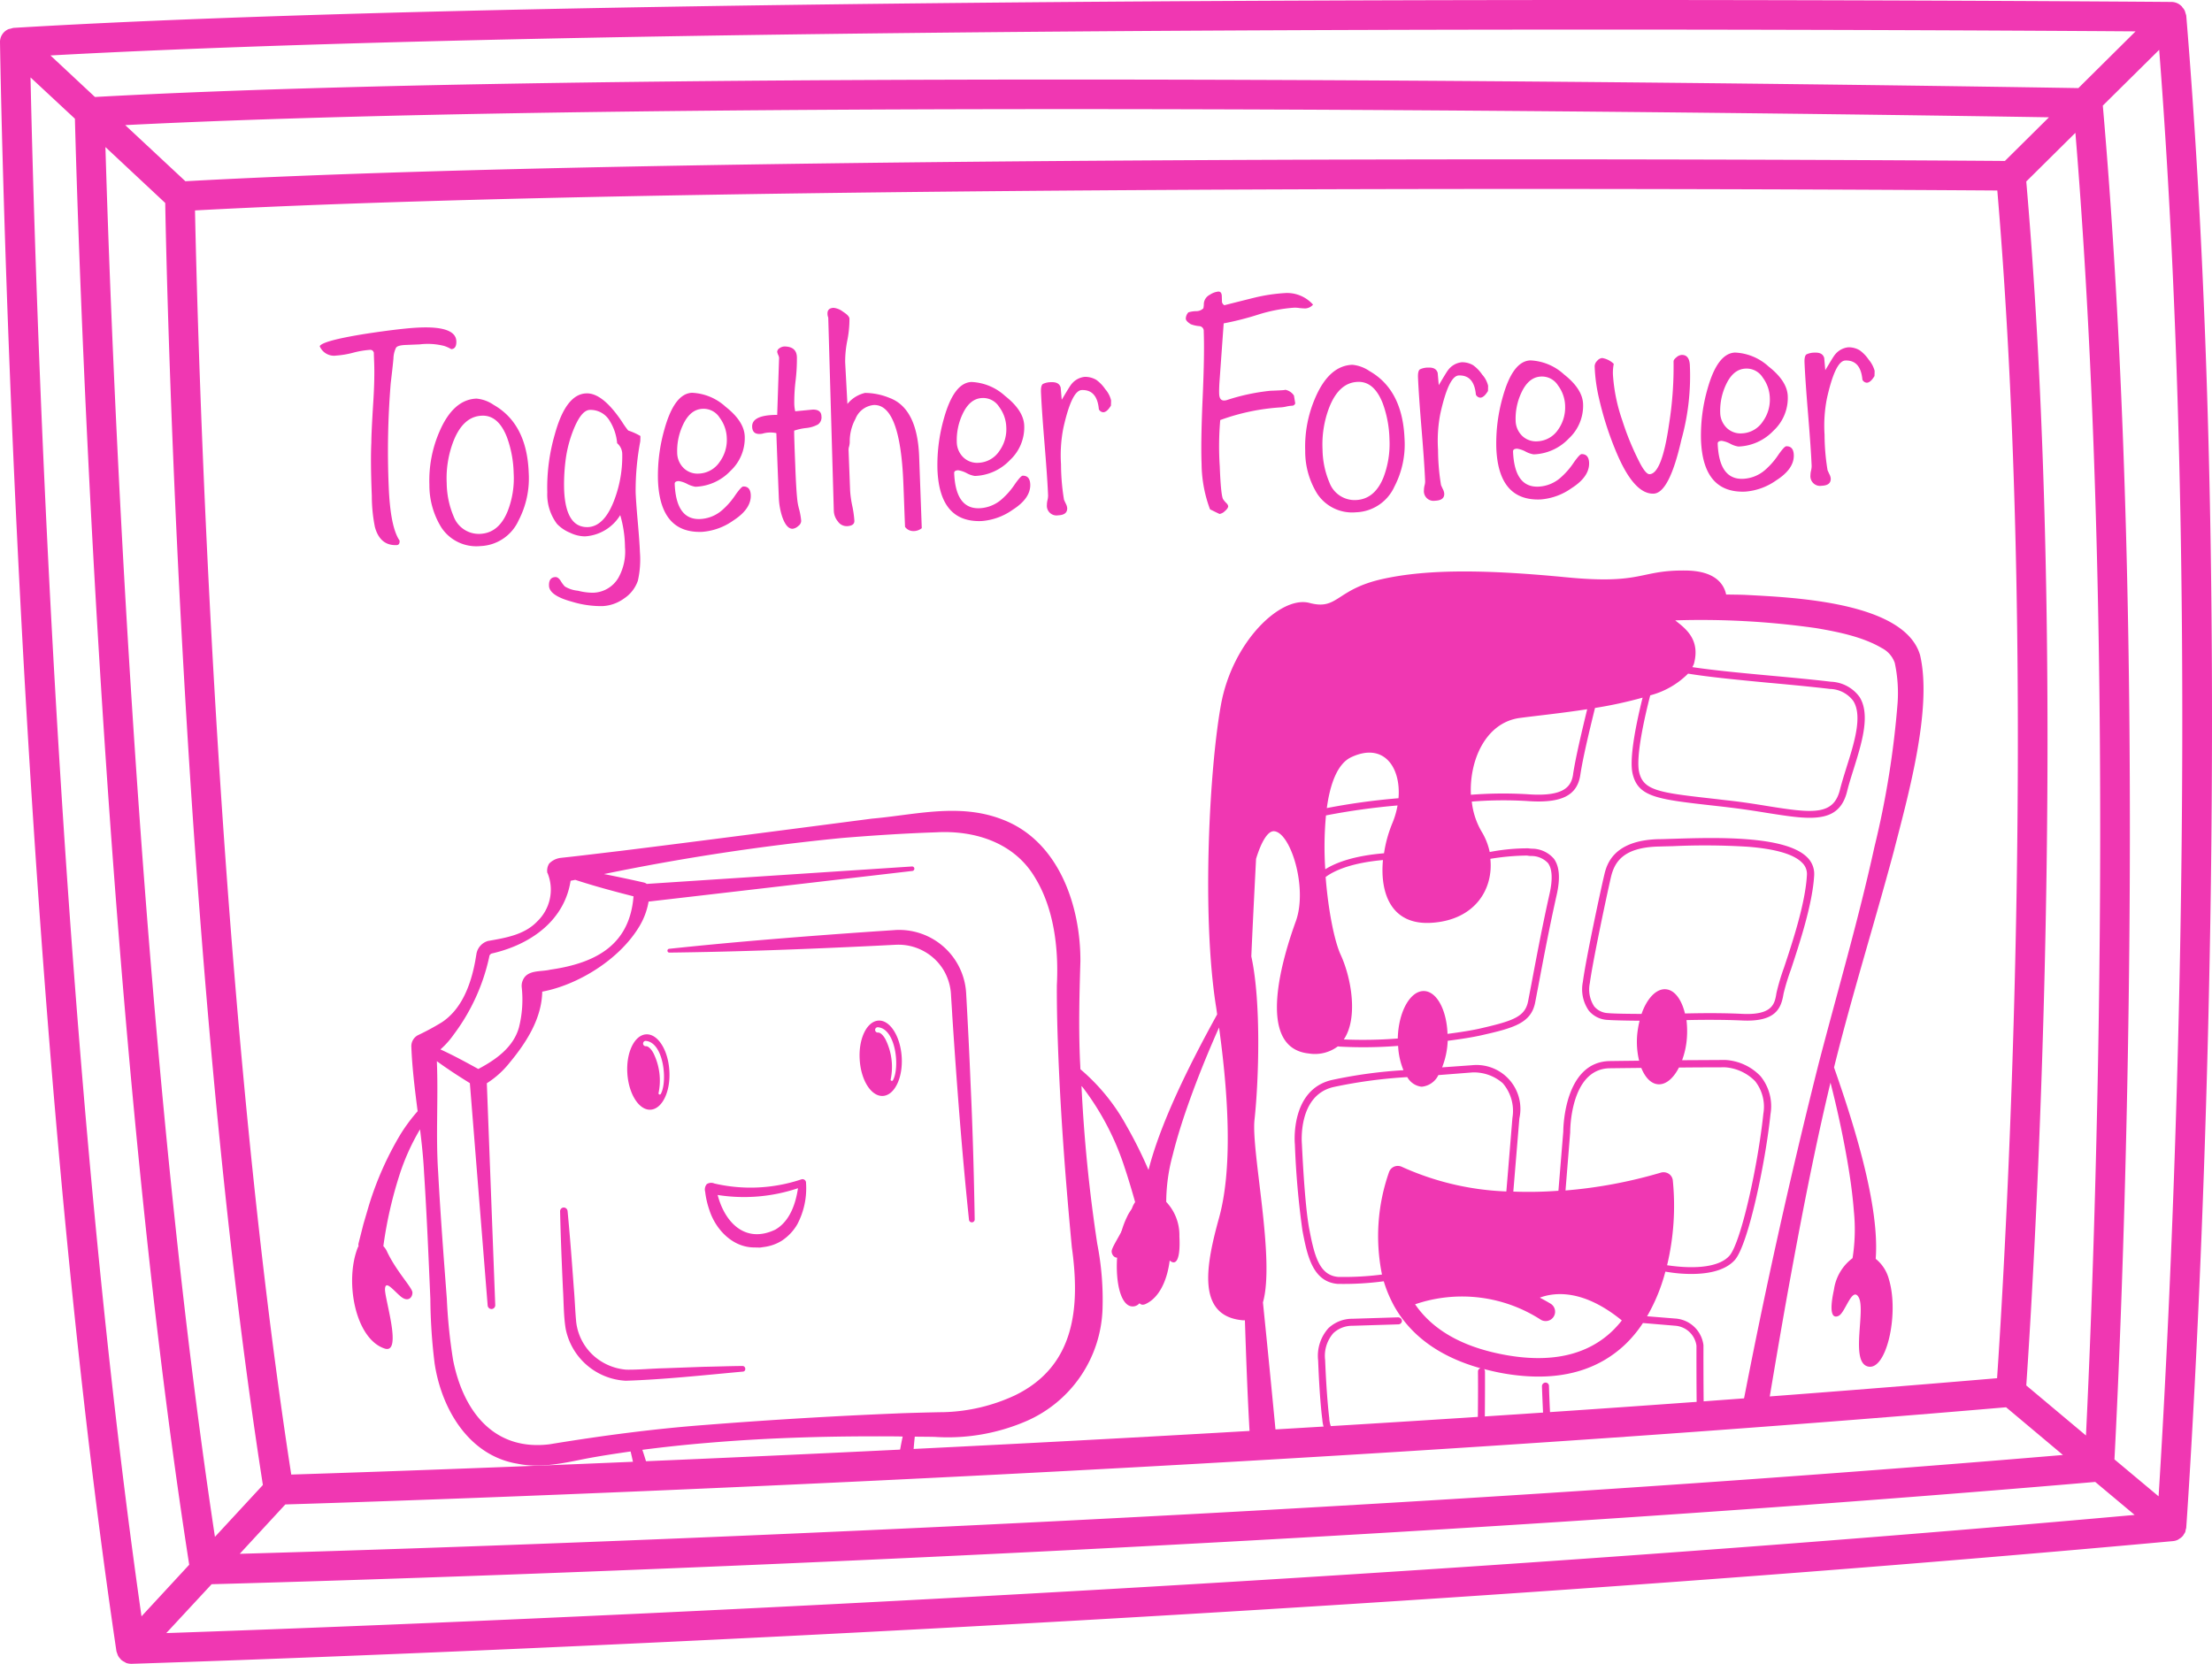 <svg xmlns="http://www.w3.org/2000/svg" width="296.085" height="222.747" viewBox="0 0 296.085 222.747">
  <g id="Our_story" data-name="Our story" transform="translate(-12.488 -12.365)">
    <g id="Group_276" data-name="Group 276" transform="translate(59.624 120.921)">
      <path id="Path_393" data-name="Path 393" d="M108.713,99.21a8.978,8.978,0,0,0-9.531-8.451c-.381.032-2.415.159-2.859.191-9.134.635-18.252,1.35-27.37,2.319a.244.244,0,0,0-.222.254.251.251,0,0,0,.254.254c9.166-.111,18.3-.461,27.449-.905.413-.016,2.478-.127,2.859-.143a7.073,7.073,0,0,1,6.338,3.288,7.163,7.163,0,0,1,1.048,3.3c.016.381.159,2.415.175,2.859.6,9.134,1.287,18.268,2.24,27.37a.382.382,0,0,0,.762-.048c-.1-6.1-.27-12.216-.556-18.3C109.142,107.232,108.936,103.181,108.713,99.21Z" transform="translate(-26.526 -74.8)" fill="#f037b2"/>
      <path id="Path_394" data-name="Path 394" d="M84.1,135.352c-1.747.016-3.479.079-5.226.111l-5.21.191c-1.652.032-3.526.222-5.115.191a7.453,7.453,0,0,1-4.273-1.779,7.2,7.2,0,0,1-2.43-4.559c-.143-1.461-.191-3.05-.318-4.511-.254-3.463-.508-6.942-.842-10.4a.528.528,0,0,0-.508-.461.5.5,0,0,0-.492.508c.079,3.479.222,6.958.381,10.421.111,1.747.079,3.574.365,5.306a8.655,8.655,0,0,0,8.038,6.958c5.083-.159,10.643-.762,15.694-1.223C84.62,136.067,84.556,135.352,84.1,135.352Z" transform="translate(-31.851 -61.032)" fill="#f037b2"/>
      <path id="Path_395" data-name="Path 395" d="M150.273,132.8a.2.2,0,0,0-.048-.032,1.922,1.922,0,0,0-.1-.492,58.052,58.052,0,0,0-4.321-9.42,26.748,26.748,0,0,0-6.163-7.561c-.016-.588-.064-1.191-.079-1.779-.159-4.225-.048-8.467.079-12.676.032-7.418-2.891-16.123-10.452-18.983-5.766-2.24-11.628-.62-17.458-.111-9.388,1.223-24.256,3.161-33.66,4.321-1.366.159-5,.6-6.322.747-.4.048-1.334.143-1.716.191a2.584,2.584,0,0,0-1.493.747,1.77,1.77,0,0,0-.254,1.239c.016.064,0,.016.016.032a.122.122,0,0,1,.032.048,5.882,5.882,0,0,1-1.382,6.418C65.24,97.3,62.7,97.711,60.332,98.124A2.193,2.193,0,0,0,58.791,99.9l-.159.937c-.572,3.066-1.763,6.4-4.48,8.181a32.876,32.876,0,0,1-3.177,1.716,1.663,1.663,0,0,0-.89,1.557c.111,2.891.477,5.75.842,8.626a22.8,22.8,0,0,0-2.319,3.129,43.064,43.064,0,0,0-4.21,9.5l-.731,2.494-.635,2.51c-.016.048-.016.1-.032.143a2.346,2.346,0,0,0,.016.334.274.274,0,0,1-.064.048c-1.843,4.527-.4,12.311,3.558,13.613,2.415.794,0-6.656.048-7.943s1.1.127,2.1.969c1.017.842,1.6.1,1.573-.54s-2.144-2.812-3.384-5.433a2.552,2.552,0,0,0-.508-.762,55.618,55.618,0,0,1,2.129-9.436,29.692,29.692,0,0,1,2.78-6.2c.238,1.938.445,3.86.54,5.814.365,5.623.6,11.262.842,16.9a74.005,74.005,0,0,0,.572,8.641c.921,6.052,4.543,12.311,11.072,13.407,2.986.62,5.989-.032,8.9-.62,2.065-.4,4.162-.715,6.259-1.017.27,1.112.508,2.256.683,3.415.651-.016,1.318-.016,1.97.032-.318-1.239-.667-2.462-1.08-3.669q4.408-.572,8.832-.937c8.4-.715,16.854-.921,25.3-.858.127,0,.4.016.715.016-.254,1.176-.461,2.367-.62,3.542.651-.016,1.318,0,1.97.048.048-1.207.143-2.4.27-3.574,1.271.016,2.621.016,2.907.048a26.49,26.49,0,0,0,12.136-2.176A16.967,16.967,0,0,0,142.6,147.479a38.892,38.892,0,0,0-.7-8.8,204.9,204.9,0,0,1-2.113-21.143c.048.064.111.111.159.175a35.873,35.873,0,0,1,5.639,10.818c.381,1.112,1.048,3.336,1.382,4.559a2.97,2.97,0,0,0-.413.81c-.921,2.748-2.764,5.147-2.732,5.8.032.635.715,1.3,1.62.349s1.779-2.478,1.97-1.207c.207,1.271-1.334,8.943.969,7.879C152.116,144.985,152.64,137.074,150.273,132.8ZM71.531,88.434Zm-15.79,22.239A26.715,26.715,0,0,0,60.522,100.2a.43.43,0,0,1,.159-.3c.111-.1.111-.079.556-.191,5.051-1.255,9.356-4.448,10.166-9.642.207-.048.413-.079.62-.127,2.573.842,5.179,1.541,7.8,2.208-.508,6.449-4.94,8.927-11.135,9.817-1.271.318-3.082-.032-3.685,1.43a1.821,1.821,0,0,0-.143.921,15.225,15.225,0,0,1-.381,5.417c-.747,2.637-3.1,4.3-5.433,5.528-1.668-.921-3.336-1.827-5.067-2.621A11,11,0,0,0,55.741,110.673Zm75.12,48.291a24.055,24.055,0,0,1-9.467,2.24c-1.334.016-5.02.111-6.37.175-8.5.349-16.965.858-25.448,1.525-7.005.524-14.058,1.461-21.016,2.605-7.482.905-11.533-4.48-12.883-11.262a71.126,71.126,0,0,1-.842-8.228c-.429-5.639-.858-11.278-1.16-16.918-.334-4.94.032-9.928-.175-14.884.461.334.921.667,1.4.985.985.683,2,1.318,3.018,1.954L60.3,146.923a.521.521,0,0,0,.524.477.511.511,0,0,0,.492-.524L60.189,117.17a12.256,12.256,0,0,0,3.05-2.748c2.224-2.685,4.3-5.893,4.368-9.515,4.7-.874,10.341-4.257,13.026-8.784A9.565,9.565,0,0,0,81.84,92.85c4.3-.492,35.3-4.1,35.3-4.1a.3.3,0,0,0-.048-.6l-35.5,2.335a.924.924,0,0,0-.4-.191c-1.763-.4-3.542-.778-5.321-1.128a304.226,304.226,0,0,1,31.865-4.829c4.194-.349,8.419-.62,12.629-.762,5.226-.286,10.452,1.43,13.185,6.036,2.573,4.178,3.193,9.547,2.939,14.44-.016,3.209.079,6.418.206,9.595.349,8.514,1,17,1.8,25.48C139.614,147.145,138.963,155.04,130.861,158.964Z" transform="translate(-42.161 -80.703)" fill="#f037b2"/>
      <path id="Path_396" data-name="Path 396" d="M87.446,98.381c-1.557.1-2.685,2.43-2.51,5.21.159,2.8,1.557,4.972,3.113,4.877s2.685-2.43,2.51-5.21S88.987,98.286,87.446,98.381Zm1.938,7.99a.162.162,0,0,1-.3-.111,8.258,8.258,0,0,0-.667-5.306c-.254-.508-.683-1-1.033-.969a.358.358,0,1,1-.048-.715C89.782,99.4,90.338,104.672,89.384,106.371Z" transform="translate(-16.998 -70.302)" fill="#f037b2"/>
      <path id="Path_397" data-name="Path 397" d="M68.47,109.628c1.557-.1,2.685-2.43,2.51-5.21-.159-2.8-1.557-4.972-3.113-4.877s-2.685,2.43-2.51,5.21S66.929,109.723,68.47,109.628Zm-.683-9.213c2.43.143,2.986,5.4,2.049,7.1a.162.162,0,0,1-.3-.111,8.258,8.258,0,0,0-.667-5.306c-.254-.508-.683-1-1.033-.969A.358.358,0,0,1,67.787,100.415Z" transform="translate(-28.521 -69.619)" fill="#f037b2"/>
      <path id="Path_398" data-name="Path 398" d="M84.755,111.786a21.474,21.474,0,0,1-11.6.54,1.094,1.094,0,0,0-1.017.079,1.107,1.107,0,0,0-.222,1.017,11.712,11.712,0,0,0,.556,2.43c.826,2.605,3.1,5.036,6.02,5.036l.762.016.762-.111a5.842,5.842,0,0,0,2.16-.81,6.568,6.568,0,0,0,2.081-2.208,10.3,10.3,0,0,0,1.16-5.528A.474.474,0,0,0,84.755,111.786ZM81.308,118.5c-4,1.906-6.751-.921-7.72-4.638a22.655,22.655,0,0,0,10.754-.905C84.024,115.09,83.23,117.393,81.308,118.5Z" transform="translate(-24.664 -62.436)" fill="#f037b2"/>
    </g>
    <g id="Group_277" data-name="Group 277" transform="translate(161.978 88.744)">
      <path id="Path_399" data-name="Path 399" d="M210.57,98.147c1.859-7.259,5.242-19.157,3.542-26.385-2.113-7.164-17.188-7.72-23.43-8.054-.842-.032-1.684-.032-2.526-.048-.3-1.4-1.446-3.129-5.274-3.209-6.4-.111-5.75,1.906-16.107.905s-18.411-1.16-24.654.238-5.909,4.21-9.738,3.193-10.309,5.147-11.85,13.645-2.589,28.1-.667,40.332c.064.381.111.747.159,1.112-3.717,6.751-9.245,17.442-9.881,24.7a5.347,5.347,0,0,0-2.208,2.462c-2.144,4.368-1.652,12.39,1,11.914,2.319-.413,1.366-7.434,2.621-8.943,1.1-1.3,1.414,2.272,2.192,2.875s1.382-.175,1.223-3.3a6.463,6.463,0,0,0-1.763-4.607,24.133,24.133,0,0,1,.858-6.243c.556-2.24,1.255-4.464,2.033-6.672,1.239-3.526,2.653-7.005,4.178-10.436,1.509,10.881,1.6,19.666.016,25.432-1.731,6.259-3.145,13.248,3.209,13.772h.238c.175,5.306.365,10.6.683,15.9a13.661,13.661,0,0,1,1.795.064c.588.064,1.175.127,1.763.207q-.882-9.293-1.827-18.57c1.652-5.8-1.589-20.253-1.128-24.463.572-5.258.905-15.806-.429-21.858.191-4.352.413-8.705.635-13.058.683-2.24,1.557-3.765,2.415-3.7,2.208.159,4.527,7.593,2.907,12.057s-5.576,16.949,1.747,17.7a5.1,5.1,0,0,0,3.876-.953c.1.016.175.016.286.032a59.373,59.373,0,0,0,7.784-.1,9.743,9.743,0,0,0,.715,3.256,63.3,63.3,0,0,0-9.61,1.318c-5.592,1.318-4.94,8.546-4.924,8.594a112.212,112.212,0,0,0,1.017,11.58c.62,3.209,1.318,6.831,4.7,7.117h.032a40.687,40.687,0,0,0,6.148-.349,17.273,17.273,0,0,0,1.223,3c.016.016,0,.032.016.048,0,.016.016.016.032.032a1.451,1.451,0,0,0,.111.222c2.256,4.019,6.132,6.815,11.564,8.34a.439.439,0,0,0-.334.413c0,.032.032,3.113-.032,7.085a3.181,3.181,0,0,1-.143.905c.334-.1.667-.159,1.017-.222a4.522,4.522,0,0,0,.064-.667c.048-3.987.032-7.085.032-7.117a.473.473,0,0,0-.127-.286c.7.175,1.4.349,2.144.492a28.892,28.892,0,0,0,3.129.429c5.607.461,10.166-.953,13.613-4.21a16.372,16.372,0,0,0,2.383-2.875l4.353.365a3.1,3.1,0,0,1,2.812,2.669c0,.381-.016,5.544.048,9.34a2.576,2.576,0,0,1,.778-.127c.064,0,.1.016.159.016-.064-3.908-.048-9.213-.048-9.261v-.032a4.068,4.068,0,0,0-3.622-3.558l-3.924-.318a24.02,24.02,0,0,0,2.446-5.973c.62.1,1.255.191,1.827.238,3.574.3,6.179-.334,7.482-1.811,1.8-2.081,4.1-13.089,4.766-19.523a6.357,6.357,0,0,0-1.334-5.067,7.054,7.054,0,0,0-4.718-2.176c-.048,0-2.573.016-5.782.032a10.7,10.7,0,0,0,.635-2.907,12.6,12.6,0,0,0-.048-2.462c2.017-.048,4.908-.064,7.371.048,4.623.238,5.306-1.652,5.623-3.59a29.22,29.22,0,0,1,.985-3.225c1.144-3.479,2.891-8.737,3.113-12.613a3.094,3.094,0,0,0-.905-2.383c-2.907-2.986-12.359-2.685-18-2.51-.683.016-1.3.048-1.843.048-6.243.127-7.053,3.526-7.355,4.813-.429,1.779-2.462,11.231-2.859,14.3a4.991,4.991,0,0,0,.794,3.844,3.441,3.441,0,0,0,2.462,1.239c.842.064,2.637.1,4.337.111a13.1,13.1,0,0,0-.318,1.843,10.836,10.836,0,0,0,.254,3.511c-1.4.016-2.748.032-3.924.048-6.084.1-6.227,8.912-6.227,9.436l-.651,7.927a53.879,53.879,0,0,1-6.036.111l.81-9.8a5.878,5.878,0,0,0-6.354-7.117l-3.987.286a10.781,10.781,0,0,0,.747-3.558c1.779-.222,3.352-.477,4.48-.731,4.384-.985,6.688-1.636,7.228-4.4.111-.572.254-1.334.429-2.24.572-3.034,1.43-7.625,2.446-12.136.508-2.24.381-3.828-.365-4.861a3.882,3.882,0,0,0-2.986-1.35c-.175-.016-.334-.032-.461-.048a26.766,26.766,0,0,0-5.147.492,8.722,8.722,0,0,0-1.112-2.78,10.008,10.008,0,0,1-1.287-3.971,53.574,53.574,0,0,1,7.323-.079c4.623.349,6.767-.683,7.2-3.463.365-2.4,1.16-5.687,1.97-8.991a56.9,56.9,0,0,0,6.37-1.382c-.762,3.066-1.843,8.07-1.334,10.2.747,3.129,3.32,3.415,10.961,4.273.556.064,1.16.127,1.779.206,1.89.222,3.654.492,5.21.747,1.62.254,3.1.492,4.4.6,3.368.27,5.592-.3,6.37-3.526.222-.905.54-1.906.874-2.971,1.064-3.415,2.287-7.275.762-9.642a4.972,4.972,0,0,0-3.8-2.017c-2.4-.286-5.274-.556-8.054-.81-3.8-.349-7.657-.715-10.5-1.144.064-.159.159-.3.207-.461.89-3.32-1.223-4.766-2.51-5.8a108.951,108.951,0,0,1,18.919,1.048c2.971.508,6.227,1.175,8.753,2.669a3.544,3.544,0,0,1,1.716,1.97,19.2,19.2,0,0,1,.381,5.353A120.83,120.83,0,0,1,208,97.48c-2.113,9.642-4.94,19.316-7.434,28.879q-5.838,23.16-10.341,46.639a26.2,26.2,0,0,1,3.336.6c.985-5.862,1.97-11.723,3.034-17.585,1.652-9.039,3.384-18.061,5.528-27,.874,3.4,1.62,6.846,2.224,10.294.4,2.3.731,4.623.905,6.91a24.472,24.472,0,0,1-.175,6.29,6.4,6.4,0,0,0-2.494,4.241c-.667,3.066-.222,3.924.667,3.463.874-.477,1.779-3.939,2.637-2.478.985,1.684-1.1,8.451,1.128,9.245,2.542.905,4.337-6.926,2.939-11.6a5.219,5.219,0,0,0-1.779-2.78c.556-7.148-3.018-18.331-5.576-25.623.016-.048.016-.079.032-.127C205.011,117.257,207.981,107.789,210.57,98.147ZM172.3,119.7a2.552,2.552,0,0,1-1.8-.89,4.135,4.135,0,0,1-.588-3.129c.4-3.034,2.415-12.438,2.828-14.2.477-1.97,1.6-3.987,6.465-4.082.524-.016,1.16-.032,1.843-.048a93.309,93.309,0,0,1,10.039.079c3.177.254,6,.858,7.244,2.144a2.077,2.077,0,0,1,.635,1.668c-.207,3.749-1.922,8.943-3.066,12.374A29.5,29.5,0,0,0,194.892,117c-.222,1.414-.477,3.018-4.654,2.8-2.542-.127-5.56-.1-7.593-.048-.445-1.843-1.366-3.145-2.557-3.241-1.3-.111-2.542,1.255-3.256,3.3C175.083,119.8,173.161,119.782,172.3,119.7ZM158.356,165.42c-5.544-1.048-9.5-3.32-11.834-6.735a19.426,19.426,0,0,1,16.822,2.065,1.2,1.2,0,0,0,.556.175,1.254,1.254,0,0,0,.762-2.319c-.492-.3-.969-.556-1.446-.81,2.1-.778,5.909-1.08,10.977,3.05a13.582,13.582,0,0,1-1.287,1.43C169.476,165.547,164.583,166.6,158.356,165.42Zm8.927-29.769V135.6c0-.079-.032-8.435,5.29-8.514,1.271-.016,2.716-.032,4.225-.048.508,1.271,1.287,2.113,2.24,2.192,1.064.079,2.065-.81,2.8-2.24,3.415-.032,6.148-.032,6.179-.032a6.223,6.223,0,0,1,4.019,1.859,5.518,5.518,0,0,1,1.1,4.352c-.715,6.894-2.986,17.219-4.527,19-1.255,1.446-4.289,1.89-8.356,1.287a34.307,34.307,0,0,0,.762-11.374,1.219,1.219,0,0,0-.572-.89,1.282,1.282,0,0,0-1.048-.127,63.268,63.268,0,0,1-12.74,2.383Zm-13.105-8.006a5.842,5.842,0,0,1,4.082,1.446,5.69,5.69,0,0,1,1.287,4.654l-.81,9.833a37.24,37.24,0,0,1-13.995-3.3,1.289,1.289,0,0,0-1-.032,1.239,1.239,0,0,0-.7.715,25.839,25.839,0,0,0-.953,13.741,39.748,39.748,0,0,1-5.83.318h-.032c-2.494-.206-3.177-2.764-3.86-6.354-.667-3.463-.985-11.358-1-11.453,0-.064-.588-6.481,4.21-7.609a64.991,64.991,0,0,1,9.9-1.334,2.509,2.509,0,0,0,1.922,1.287,2.766,2.766,0,0,0,2.24-1.557ZM144.3,90.935a88.417,88.417,0,0,0-9.595,1.318c.445-3.3,1.446-5.941,3.241-6.8C142.312,83.39,144.648,86.773,144.3,90.935Zm-9.706,2.3a91.668,91.668,0,0,1,9.579-1.334,11.267,11.267,0,0,1-.7,2.383,17.232,17.232,0,0,0-1.112,4.019c-4.019.334-6.433,1.239-7.863,2.144A45.186,45.186,0,0,1,134.592,93.238Zm26.878,5.369a4.309,4.309,0,0,0,.524.064,3.048,3.048,0,0,1,2.319.953c.572.794.635,2.176.207,4.1-1.017,4.527-1.874,9.134-2.446,12.168-.175.905-.318,1.668-.429,2.224-.413,2.1-2.017,2.637-6.513,3.669-1.064.238-2.557.477-4.273.7-.111-3.177-1.43-5.687-3.145-5.735-1.843-.048-3.415,2.764-3.511,6.29v.064a60.2,60.2,0,0,1-7.228.127c1.922-2.812,1.048-8.149-.413-11.326-.842-1.827-1.668-5.941-2.017-10.421,1.175-.874,3.447-1.89,7.672-2.272-.413,4.448,1.1,8.769,6.545,8.4,5.75-.381,8.26-4.48,7.831-8.562A32.081,32.081,0,0,1,161.47,98.608Zm6.2-10.881c-.238,1.62-1.16,3.066-6.2,2.669a55.89,55.89,0,0,0-7.482.079c-.222-4.591,1.954-9.642,6.513-10.278,2.224-.3,5.576-.635,9.054-1.175C168.777,82.246,168.03,85.391,167.665,87.726Zm26.353-12.231c2.764.254,5.639.524,8.022.81a4.01,4.01,0,0,1,3.113,1.589c1.287,1.986.143,5.639-.874,8.848-.334,1.08-.651,2.081-.89,3.034-.858,3.479-3.59,3.193-9.706,2.208-1.557-.254-3.336-.54-5.242-.747-.62-.064-1.207-.143-1.779-.207-7.339-.826-9.563-1.064-10.151-3.558-.492-2.049.731-7.418,1.477-10.309a11.171,11.171,0,0,0,5.067-2.907C185.98,74.732,190.047,75.114,194.018,75.495Z" transform="translate(-106.595 -60.447)" fill="#f037b2"/>
      <path id="Path_400" data-name="Path 400" d="M134.27,123.39l-6.116.191a4.633,4.633,0,0,0-3.209,1.255,5.523,5.523,0,0,0-1.382,4.321c.191,5.036.508,7.561.556,7.863a4.5,4.5,0,0,0,.985,2.557c.524.048,1.064.111,1.6.159a4.325,4.325,0,0,1-.6-.461,3.559,3.559,0,0,1-1.048-2.3v-.064c0-.032-.349-2.589-.556-7.8a4.614,4.614,0,0,1,1.1-3.606,3.686,3.686,0,0,1,2.542-.985l6.179-.191a.486.486,0,0,0,.461-.477A.528.528,0,0,0,134.27,123.39Z" transform="translate(-96.615 -23.405)" fill="#f037b2"/>
      <path id="Path_401" data-name="Path 401" d="M142.881,128.89a.489.489,0,0,0-.461.492c0,.175.111,3.113.238,5.21a3.112,3.112,0,0,1,.937-.032c-.111-1.716-.207-4.1-.238-5.226A.452.452,0,0,0,142.881,128.89Z" transform="translate(-85.512 -20.169)" fill="#f037b2"/>
    </g>
    <path id="Path_402" data-name="Path 402" d="M305.062,217.131a1.189,1.189,0,0,0,.064-.254c.032-.477,3.447-48.227,3.447-108.257,0-34.82-1.16-66.511-3.447-94.167a2.411,2.411,0,0,0-.1-.318,2.627,2.627,0,0,0-.1-.334,1.48,1.48,0,0,0-.286-.413,1.679,1.679,0,0,1-.111-.175.055.055,0,0,0-.032-.016,1.92,1.92,0,0,0-1.366-.572C301.123,12.611,99.6,10.975,14.413,16.09h-.048a2.279,2.279,0,0,0-.445.111c-.1.032-.191.032-.286.064a1.868,1.868,0,0,0-1.144,1.827c.016,1.223,1.859,122.776,15.583,215.338a2.519,2.519,0,0,0,.111.318,1.352,1.352,0,0,0,.1.27,1.67,1.67,0,0,0,.318.429c.048.048.064.111.111.143.016.016.016.016.032.016a1.962,1.962,0,0,0,.429.27c.064.032.111.079.175.111a2.113,2.113,0,0,0,.715.127h.064c1.4-.048,141.52-4.384,273.207-16.425a1.857,1.857,0,0,0,.715-.207c.064-.032.1-.079.159-.111a1.8,1.8,0,0,0,.429-.349l.048-.048c.048-.064.079-.143.127-.207a3.373,3.373,0,0,0,.191-.318C305.014,217.369,305.03,217.258,305.062,217.131ZM38.59,40.537c69.275-3.733,220.659-2.812,241.246-2.669,5.782,68.147.778,147.191-.032,159.009-103.11,8.8-212.891,12.422-228.332,12.9C40.989,142.074,38.86,53.8,38.59,40.537Zm-3.987-1c.175,9.753,2.144,101.664,13.073,171.638l-6.418,6.942C30.521,147.237,27.233,53.785,26.6,32.054ZM50.679,213.779c10.754-.318,123.792-3.876,230.333-13.01l7.609,6.386C181.333,216.21,69.074,219.7,44.579,220.387Zm233.034-15.933c.445-6.449,2.843-43,2.843-86.542,0-27.688-.953-52.77-2.843-74.644l6.576-6.513c5.877,71.292,2.351,155.308,1.414,174.4ZM280.853,33.913c-12.8-.1-172.829-1.191-243.55,2.716L29.25,29.116c74.056-3.733,225.949-1.557,257.5-1.048ZM22.515,28.258c.27,10.452,3.241,116.39,15.3,193.591l-6.386,6.91C19.8,147.491,17.066,45.588,16.574,22.73Zm18.3,196.2c11.294-.3,135.706-3.7,252.128-13.693l5.274,4.416C182.35,225.6,60.639,230.125,34.746,231Zm254.7-16.711c.349-6.5,2.065-41.158,2.065-84.6,0-36.6-1.223-69.1-3.622-96.645l7.545-7.466c6.338,82.03,1.176,173.83-.079,193.655ZM290.686,24.159c-16.5-.27-188.81-3.05-265.487,1.191l-5.957-5.56c80.061-4.384,246.584-3.447,279.1-3.225Z" transform="translate(0 0)" fill="#f037b2"/>
    <g id="Group_278" data-name="Group 278" transform="translate(55.286 51.401)">
      <path id="Path_403" data-name="Path 403" d="M57.714,41.788c.032.7-.207,1.064-.683,1.08a4.627,4.627,0,0,0-.953-.429,8.952,8.952,0,0,0-3.272-.207l-1.906.079c-.683.032-1.1.143-1.255.365a3.5,3.5,0,0,0-.349,1.446c-.064.747-.191,1.859-.365,3.32a111.864,111.864,0,0,0-.27,13.788c.143,3.622.62,6.052,1.461,7.275.016.4-.111.588-.4.6-1.477.064-2.446-.747-2.907-2.415A21.175,21.175,0,0,1,46.4,62.5c-.127-3.145-.143-5.512-.064-7.117,0-.762.079-2.526.254-5.321.143-2.224.175-4,.127-5.321-.064-1.6-.064-1.986,0-1.175-.048-.413-.238-.62-.572-.6a12.036,12.036,0,0,0-2.24.381,12.036,12.036,0,0,1-2.24.381,2.082,2.082,0,0,1-2.24-1.255c.254-.492,2.335-1.048,6.211-1.668,3.241-.492,5.607-.762,7.085-.826C56,39.834,57.65,40.454,57.714,41.788Z" transform="translate(-39.43 -35.163)" fill="#f037b2"/>
      <path id="Path_404" data-name="Path 404" d="M61.97,55.888a12.194,12.194,0,0,1-1.35,6.37,5.86,5.86,0,0,1-5.131,3.447,5.605,5.605,0,0,1-5.194-2.462,10.722,10.722,0,0,1-1.62-5.75,16.383,16.383,0,0,1,1.334-7.085c1.239-2.891,2.891-4.368,4.972-4.448a4.8,4.8,0,0,1,2.3.842C60.239,48.486,61.812,51.52,61.97,55.888Zm-2.017.032a14.912,14.912,0,0,0-.905-4.813c-.778-1.97-1.89-2.923-3.352-2.859-1.684.064-2.955,1.223-3.828,3.479a13.817,13.817,0,0,0-.874,5.56,11.758,11.758,0,0,0,.921,4.432,3.6,3.6,0,0,0,3.511,2.351c1.684-.064,2.923-1.064,3.717-3.018A12.036,12.036,0,0,0,59.953,55.92Z" transform="translate(-33.997 -31.631)" fill="#f037b2"/>
      <path id="Path_405" data-name="Path 405" d="M71.076,51.224c0,.175,0,.413-.016.715a35.21,35.21,0,0,0-.62,6.815c.032.874.127,2.208.286,3.987.159,1.8.254,3.129.286,4.035a12.9,12.9,0,0,1-.27,3.812A4.666,4.666,0,0,1,68.9,72.97,5.35,5.35,0,0,1,65.992,74a13.405,13.405,0,0,1-4.114-.6c-1.986-.54-3-1.255-3.034-2.113-.032-.762.254-1.144.842-1.176.254-.016.477.159.7.477a4.158,4.158,0,0,0,.572.778,4.045,4.045,0,0,0,1.747.572,8.433,8.433,0,0,0,1.906.27,4.044,4.044,0,0,0,3.511-1.986,7.158,7.158,0,0,0,.89-4.13,15.689,15.689,0,0,0-.635-4.273,5.945,5.945,0,0,1-4.734,2.843,4.7,4.7,0,0,1-2-.492,5.059,5.059,0,0,1-1.731-1.176,6.561,6.561,0,0,1-1.3-4.21,25.55,25.55,0,0,1,1-7.752q1.477-5.409,4.21-5.512c1.461-.064,3.05,1.207,4.781,3.781a11.87,11.87,0,0,0,.842,1.191A8.318,8.318,0,0,1,71.076,51.224Zm-2.43,2.415a1.907,1.907,0,0,0-.683-1.446,6.725,6.725,0,0,0-1-3,2.967,2.967,0,0,0-2.669-1.461c-.762.032-1.477.921-2.176,2.653a16.807,16.807,0,0,0-1,3.669,25.788,25.788,0,0,0-.254,4.3c.127,3.447,1.191,5.131,3.193,5.067,1.509-.064,2.732-1.366,3.638-3.939A16.473,16.473,0,0,0,68.645,53.638Z" transform="translate(-28.154 -31.89)" fill="#f037b2"/>
      <path id="Path_406" data-name="Path 406" d="M80.357,59.164c.048,1.239-.747,2.383-2.351,3.415a8.247,8.247,0,0,1-4.162,1.509c-3.765.143-5.735-2.16-5.909-6.942a22.621,22.621,0,0,1,.874-6.815c.89-3.177,2.113-4.8,3.685-4.861a7.11,7.11,0,0,1,4.5,1.874c1.652,1.3,2.51,2.621,2.557,3.971a6,6,0,0,1-1.922,4.623,6.778,6.778,0,0,1-4.686,2.113,3.761,3.761,0,0,1-1.1-.381,3.567,3.567,0,0,0-1.128-.381c-.365.016-.54.127-.54.365q.191,4.837,3.384,4.718a4.81,4.81,0,0,0,2.986-1.207,10.116,10.116,0,0,0,1.779-2.049c.508-.715.842-1.08,1.017-1.1C79.976,57.988,80.325,58.37,80.357,59.164Zm-3.209-7.641a4.775,4.775,0,0,0-.953-2.716,2.542,2.542,0,0,0-2.287-1.191c-1.128.048-2,.778-2.653,2.208a8.182,8.182,0,0,0-.747,3.7,2.9,2.9,0,0,0,.858,2.017,2.657,2.657,0,0,0,2.033.747A3.515,3.515,0,0,0,76.211,54.7,4.97,4.97,0,0,0,77.148,51.523Z" transform="translate(-22.662 -31.92)" fill="#f037b2"/>
      <path id="Path_407" data-name="Path 407" d="M84.671,52.007a4.136,4.136,0,0,1-1.589.477,7.341,7.341,0,0,0-1.589.349q-.024.477.143,4.67c.079,2.192.175,3.654.254,4.416a7.9,7.9,0,0,0,.27,1.461,9.256,9.256,0,0,1,.27,1.541.874.874,0,0,1-.4.683,1.3,1.3,0,0,1-.747.365c-.556.016-1.033-.54-1.414-1.668a9.44,9.44,0,0,1-.429-2.383c-.159-3.955-.27-6.878-.334-8.753a3.763,3.763,0,0,0-1.89.079c-.874.143-1.318-.159-1.35-.921-.048-1.064,1.08-1.6,3.352-1.6l.254-7.641a1.2,1.2,0,0,0-.127-.4,1.776,1.776,0,0,1-.127-.4.613.613,0,0,1,.318-.492,1.2,1.2,0,0,1,.794-.222c.985.048,1.493.524,1.525,1.414a23.924,23.924,0,0,1-.175,3.161,23.748,23.748,0,0,0-.175,3.129,4.753,4.753,0,0,0,.127.969l2.3-.222c.778-.032,1.191.27,1.207.874A1.162,1.162,0,0,1,84.671,52.007Z" transform="translate(-17.985 -34.215)" fill="#f037b2"/>
      <path id="Path_408" data-name="Path 408" d="M94.833,67.809a1.756,1.756,0,0,1-1.255.381,1.353,1.353,0,0,1-.985-.556c-.1-2.415-.159-4.337-.222-5.766-.27-7.132-1.6-10.643-3.971-10.548a2.94,2.94,0,0,0-2.446,1.859,6.3,6.3,0,0,0-.762,3.145,3.224,3.224,0,0,1-.079.524,1.527,1.527,0,0,0-.079.524l.206,5.385a13.905,13.905,0,0,0,.286,2.049,13.887,13.887,0,0,1,.286,2.017c.016.445-.318.683-.985.715A1.42,1.42,0,0,1,83.6,66.9a2.354,2.354,0,0,1-.54-1.366l-.747-25.924a1.376,1.376,0,0,1-.1-.508c-.016-.508.254-.762.81-.794a2.509,2.509,0,0,1,1.271.524c.572.365.842.667.858.921a14.37,14.37,0,0,1-.286,2.923,14.294,14.294,0,0,0-.286,2.891c0,.064.1,1.922.3,5.607A4.316,4.316,0,0,1,87.24,49.7a8.792,8.792,0,0,1,3.272.667c2.478.921,3.812,3.542,3.971,7.863Z" transform="translate(-14.248 -36.133)" fill="#f037b2"/>
      <path id="Path_409" data-name="Path 409" d="M103.907,58.254c.048,1.239-.731,2.383-2.351,3.415a8.247,8.247,0,0,1-4.162,1.509c-3.765.143-5.734-2.16-5.909-6.942a22.621,22.621,0,0,1,.874-6.815c.89-3.177,2.113-4.8,3.685-4.861a7.11,7.11,0,0,1,4.5,1.874c1.652,1.3,2.51,2.621,2.557,3.971a5.978,5.978,0,0,1-1.922,4.623,6.778,6.778,0,0,1-4.686,2.113,3.307,3.307,0,0,1-1.1-.381,3.567,3.567,0,0,0-1.128-.381c-.365.016-.54.127-.54.365q.191,4.837,3.384,4.718a4.81,4.81,0,0,0,2.986-1.207,10.116,10.116,0,0,0,1.779-2.049c.508-.715.842-1.08,1.017-1.1C103.542,57.094,103.875,57.475,103.907,58.254ZM100.7,50.613a4.775,4.775,0,0,0-.953-2.716,2.534,2.534,0,0,0-2.272-1.191c-1.128.048-2,.778-2.653,2.208a8.182,8.182,0,0,0-.747,3.7,2.9,2.9,0,0,0,.858,2.017,2.657,2.657,0,0,0,2.033.747,3.515,3.515,0,0,0,2.812-1.589A4.958,4.958,0,0,0,100.7,50.613Z" transform="translate(-8.803 -32.456)" fill="#f037b2"/>
      <path id="Path_410" data-name="Path 410" d="M109.589,47.26c0,.111,0,.349-.016.715-.349.572-.683.874-1.017.89a.7.7,0,0,1-.6-.4q-.238-2.645-2.287-2.573c-.905.032-1.716,1.731-2.462,5.067a18.81,18.81,0,0,0-.318,4.861,29.738,29.738,0,0,0,.4,4.75q.048.119.238.524a1.57,1.57,0,0,1,.191.6c.016.62-.381.937-1.223.969a1.291,1.291,0,0,1-1.493-1.414,2.712,2.712,0,0,1,.079-.62,2.712,2.712,0,0,0,.079-.62c-.064-1.541-.222-3.86-.477-6.942s-.413-5.4-.477-6.942c-.016-.556.064-.905.254-1.048a2.532,2.532,0,0,1,1.128-.238c.7-.032,1.112.207,1.255.715.048.556.1,1.112.143,1.636.683-1.144,1.08-1.8,1.191-1.938a2.618,2.618,0,0,1,1.89-1.128,2.976,2.976,0,0,1,1.541.4,5.024,5.024,0,0,1,1.207,1.255A3.49,3.49,0,0,1,109.589,47.26Z" transform="translate(-3.667 -32.708)" fill="#f037b2"/>
      <path id="Path_411" data-name="Path 411" d="M129.439,38.688a1.468,1.468,0,0,1-1.033.508q-.262,0-.762-.048a3.876,3.876,0,0,0-.81-.048,21.114,21.114,0,0,0-4.686.905,39.335,39.335,0,0,1-4.67,1.191l-.572,7.974c-.032.572-.048,1.048-.032,1.446.016.62.254.921.667.905a1.193,1.193,0,0,0,.381-.064,27.664,27.664,0,0,1,5.814-1.239c1.747-.064,2.335-.111,1.763-.159a1.8,1.8,0,0,1,1.382.794l.175,1.048a.439.439,0,0,1-.413.318,4.52,4.52,0,0,0-.778.111,4.552,4.552,0,0,1-.731.111,28.783,28.783,0,0,0-8.117,1.7,40.463,40.463,0,0,0-.064,6.2c.1,2.637.254,4.114.461,4.416a3.775,3.775,0,0,0,.413.492.8.8,0,0,1,.254.413c0,.191-.143.413-.445.667a1.324,1.324,0,0,1-.7.381q-.048,0-1.287-.62a17.718,17.718,0,0,1-1.128-6.068c-.079-1.986-.032-4.956.143-8.88s.222-6.878.143-8.88a.641.641,0,0,0-.62-.7,4.158,4.158,0,0,1-1.112-.254c-.429-.27-.651-.508-.667-.731a1.252,1.252,0,0,1,.349-.858,3.85,3.85,0,0,1,1.048-.159,1.336,1.336,0,0,0,.953-.381,3.074,3.074,0,0,0,.064-.635,1.443,1.443,0,0,1,.794-1.175,2.517,2.517,0,0,1,1.128-.429q.429-.024.477.524c.016.286.016.572.032.89a.657.657,0,0,0,.318.413c1.3-.334,2.637-.667,3.971-1a22.886,22.886,0,0,1,4.019-.62A4.642,4.642,0,0,1,129.439,38.688Z" transform="translate(3.519 -36.939)" fill="#f037b2"/>
      <path id="Path_412" data-name="Path 412" d="M135.77,53.038a12.193,12.193,0,0,1-1.35,6.37,5.86,5.86,0,0,1-5.131,3.447,5.605,5.605,0,0,1-5.194-2.462,10.722,10.722,0,0,1-1.62-5.75,16.383,16.383,0,0,1,1.334-7.085c1.239-2.891,2.891-4.368,4.972-4.448a4.853,4.853,0,0,1,2.3.842Q135.516,46.478,135.77,53.038Zm-2.017.032a14.911,14.911,0,0,0-.905-4.813c-.778-1.97-1.89-2.923-3.352-2.859-1.684.064-2.955,1.223-3.828,3.479a13.818,13.818,0,0,0-.874,5.56,11.758,11.758,0,0,0,.921,4.432,3.6,3.6,0,0,0,3.511,2.351c1.684-.064,2.923-1.064,3.717-3.018A12.545,12.545,0,0,0,133.753,53.07Z" transform="translate(9.435 -33.308)" fill="#f037b2"/>
      <path id="Path_413" data-name="Path 413" d="M141.359,46.03c0,.111,0,.349-.016.715-.349.572-.683.874-1.017.89a.7.7,0,0,1-.6-.4q-.238-2.645-2.287-2.573c-.905.032-1.716,1.731-2.462,5.067a18.81,18.81,0,0,0-.318,4.861,29.735,29.735,0,0,0,.4,4.75q.048.119.238.524a1.57,1.57,0,0,1,.191.6c.032.62-.381.937-1.223.969a1.291,1.291,0,0,1-1.493-1.414,2.712,2.712,0,0,1,.079-.62,2.034,2.034,0,0,0,.079-.62c-.064-1.541-.222-3.86-.477-6.942s-.413-5.4-.477-6.942c-.016-.556.064-.905.254-1.048a2.533,2.533,0,0,1,1.128-.238c.7-.032,1.112.207,1.255.715.048.556.1,1.112.143,1.636.683-1.144,1.08-1.8,1.191-1.938a2.618,2.618,0,0,1,1.89-1.128,2.885,2.885,0,0,1,1.525.4,5.025,5.025,0,0,1,1.207,1.255A3.4,3.4,0,0,1,141.359,46.03Z" transform="translate(15.03 -33.432)" fill="#f037b2"/>
      <path id="Path_414" data-name="Path 414" d="M151,56.434c.048,1.239-.731,2.383-2.351,3.415a8.247,8.247,0,0,1-4.162,1.509c-3.765.143-5.734-2.16-5.909-6.942a22.56,22.56,0,0,1,.874-6.815c.89-3.177,2.113-4.8,3.685-4.861a7.11,7.11,0,0,1,4.5,1.874c1.652,1.3,2.51,2.621,2.557,3.971a5.978,5.978,0,0,1-1.922,4.623,6.778,6.778,0,0,1-4.686,2.113,3.307,3.307,0,0,1-1.1-.381,3.567,3.567,0,0,0-1.128-.381c-.365.016-.54.127-.54.365q.191,4.837,3.384,4.718a4.811,4.811,0,0,0,2.986-1.207,10.116,10.116,0,0,0,1.779-2.049c.508-.715.842-1.08,1.017-1.1C150.616,55.274,150.965,55.655,151,56.434Zm-3.209-7.625a4.775,4.775,0,0,0-.953-2.716,2.534,2.534,0,0,0-2.272-1.191c-1.128.048-2,.778-2.653,2.208a8.182,8.182,0,0,0-.747,3.7,2.9,2.9,0,0,0,.858,2.017,2.657,2.657,0,0,0,2.033.747,3.515,3.515,0,0,0,2.812-1.589A5.112,5.112,0,0,0,147.788,48.809Z" transform="translate(18.91 -33.527)" fill="#f037b2"/>
      <path id="Path_415" data-name="Path 415" d="M159.6,43.583a31.781,31.781,0,0,1-1.128,10.039q-1.62,7.148-3.717,7.228c-1.684.064-3.3-1.652-4.829-5.163a43.289,43.289,0,0,1-2.478-7.577,21.976,21.976,0,0,1-.588-4.321,1.048,1.048,0,0,1,.334-.715.977.977,0,0,1,.683-.381,2.951,2.951,0,0,1,1.541.778,6.2,6.2,0,0,0-.111,1.43,23.044,23.044,0,0,0,1.255,6.148,36.574,36.574,0,0,0,2.415,5.814q.762,1.406,1.239,1.382c1.1-.048,1.97-2.287,2.605-6.719a48.746,48.746,0,0,0,.6-8.371c0-.175.127-.349.381-.556a1.186,1.186,0,0,1,.683-.318C159.155,42.249,159.536,42.678,159.6,43.583Z" transform="translate(23.793 -33.797)" fill="#f037b2"/>
      <path id="Path_416" data-name="Path 416" d="M168.247,55.774c.048,1.239-.731,2.383-2.351,3.415a8.247,8.247,0,0,1-4.162,1.509c-3.765.143-5.735-2.16-5.909-6.942a22.621,22.621,0,0,1,.874-6.815c.89-3.177,2.113-4.8,3.685-4.861a7.11,7.11,0,0,1,4.5,1.874c1.652,1.3,2.51,2.621,2.557,3.971a5.978,5.978,0,0,1-1.922,4.623,6.778,6.778,0,0,1-4.686,2.113,3.307,3.307,0,0,1-1.1-.381A3.567,3.567,0,0,0,158.6,53.9c-.365.016-.54.127-.54.365q.191,4.837,3.384,4.718a4.81,4.81,0,0,0,2.986-1.207,10.115,10.115,0,0,0,1.779-2.049c.508-.715.842-1.08,1.017-1.1C167.866,54.6,168.215,54.98,168.247,55.774Zm-3.209-7.641a4.775,4.775,0,0,0-.953-2.716,2.542,2.542,0,0,0-2.287-1.191c-1.128.048-2,.778-2.653,2.208a8.182,8.182,0,0,0-.747,3.7,2.9,2.9,0,0,0,.858,2.017,2.657,2.657,0,0,0,2.033.747A3.515,3.515,0,0,0,164.1,51.31,5,5,0,0,0,165.038,48.133Z" transform="translate(29.061 -33.915)" fill="#f037b2"/>
      <path id="Path_417" data-name="Path 417" d="M173.929,44.77c0,.111,0,.349-.016.715-.349.572-.683.874-1.017.89a.7.7,0,0,1-.6-.4q-.238-2.645-2.287-2.573c-.905.032-1.716,1.731-2.462,5.067a18.81,18.81,0,0,0-.318,4.861,29.738,29.738,0,0,0,.4,4.75q.048.119.238.524a1.57,1.57,0,0,1,.191.6c.016.62-.381.937-1.223.969a1.291,1.291,0,0,1-1.493-1.414,2.711,2.711,0,0,1,.079-.62,2.712,2.712,0,0,0,.079-.62c-.064-1.541-.222-3.86-.477-6.942s-.413-5.4-.477-6.942c-.016-.556.064-.905.254-1.048a2.532,2.532,0,0,1,1.128-.238c.7-.032,1.112.207,1.255.715.048.556.1,1.112.143,1.636.683-1.144,1.08-1.8,1.191-1.938a2.618,2.618,0,0,1,1.89-1.128,2.885,2.885,0,0,1,1.525.4,5.024,5.024,0,0,1,1.207,1.255A3.923,3.923,0,0,1,173.929,44.77Z" transform="translate(34.197 -34.174)" fill="#f037b2"/>
    </g>
  </g>
</svg>
